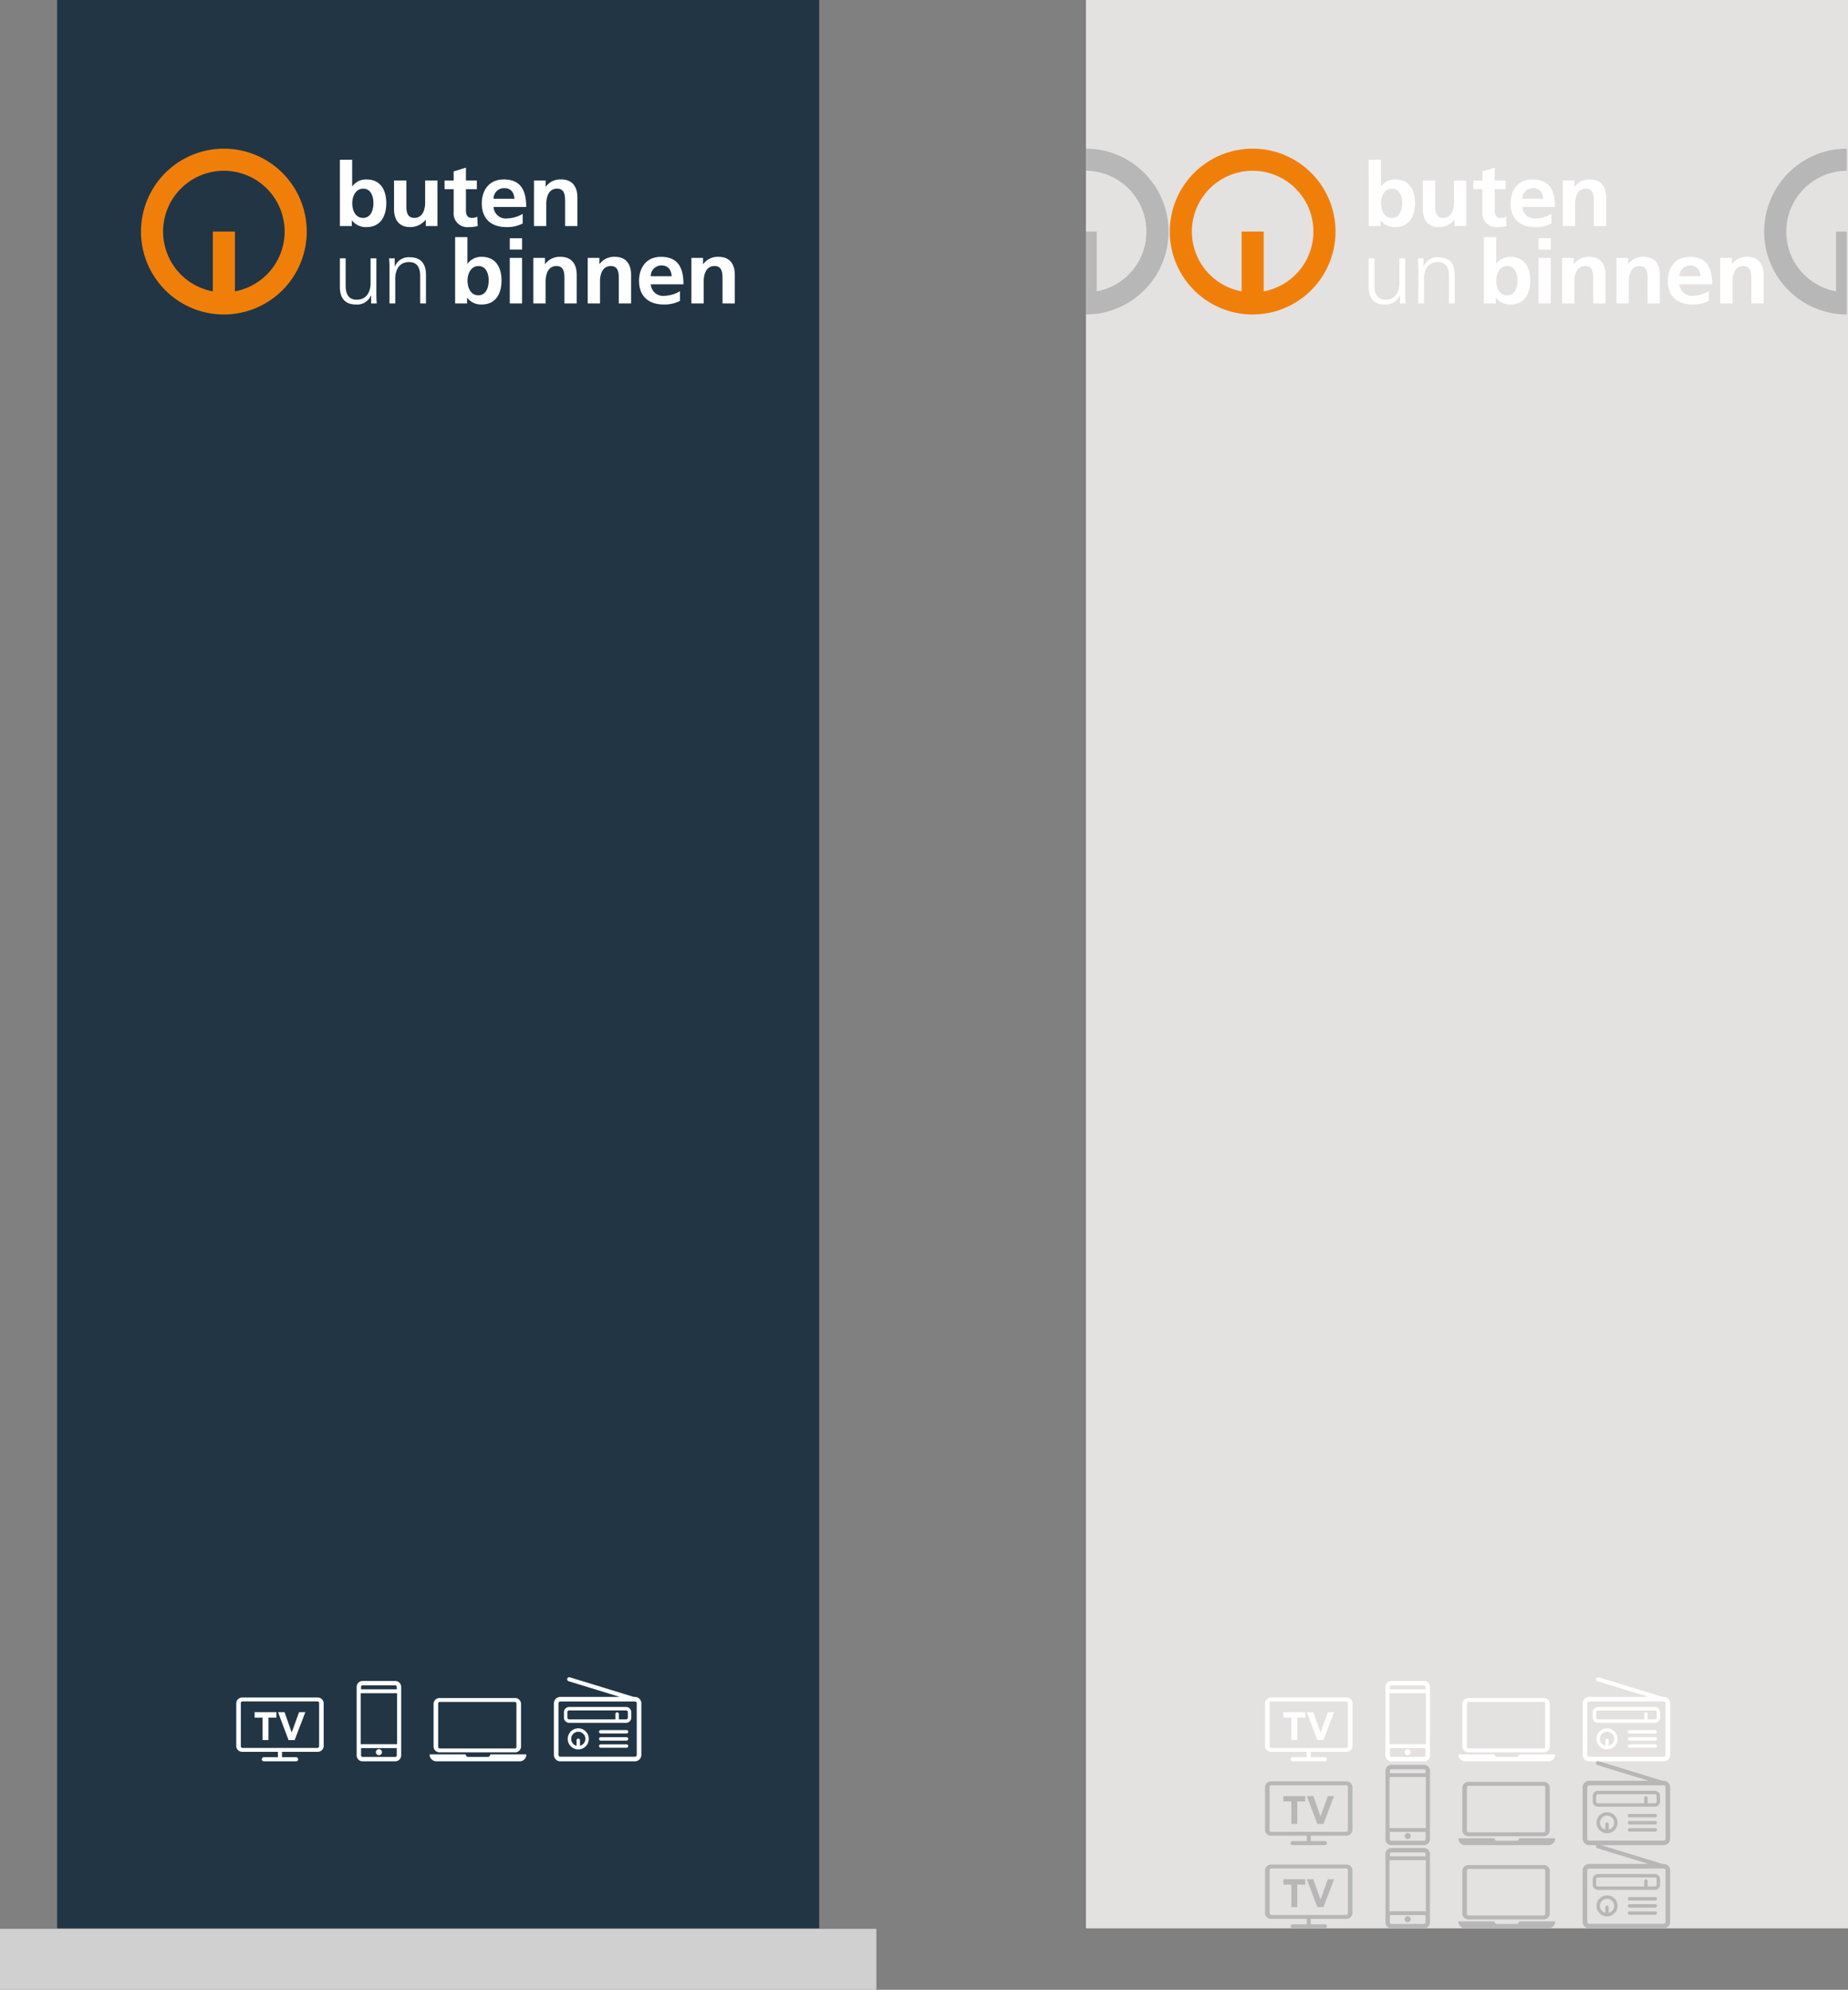 <svg xmlns="http://www.w3.org/2000/svg" xmlns:xlink="http://www.w3.org/1999/xlink" width="485" height="522" viewBox="0 0 485 522"><rect x="0" y="0" width="485" height="522" fill="#808080" stroke="none"/><defs><clipPath id="a"><path d="M0-74.505H106.317v-22.06H0Z" transform="translate(0 96.565)" fill="#fff"/></clipPath><clipPath id="c"><path d="M0-74.505H106.317v-22.06H0Z" transform="translate(0 96.565)" fill="#b7b7b7"/></clipPath></defs><g transform="translate(-415 -2155)"><rect width="200" height="505.882" transform="translate(430 2155)" fill="#223545"/><rect width="230" height="16" transform="translate(415 2661)" fill="#d0d0d0"/><rect width="200" height="505.882" transform="translate(700 2155)" fill="#e4e1e1"/><path d="M0,0H0V21.75H2.827V6.065A15.937,15.937,0,0,1,15.879,21.75,15.984,15.984,0,0,1,0,37.7v5.8a21.607,21.607,0,0,0,15.331-6.393,21.748,21.748,0,0,0,0-30.712A21.6,21.6,0,0,0,0,0Z" transform="translate(899.679 2237.5) rotate(180)" fill="#b7b7b7"/><path d="M0,43.5H0V21.75H2.827V37.435A15.937,15.937,0,0,0,15.879,21.75,15.985,15.985,0,0,0,0,5.8V0A21.611,21.611,0,0,1,15.331,6.393a21.751,21.751,0,0,1,0,30.712A21.608,21.608,0,0,1,0,43.5Z" transform="translate(700 2194)" fill="#b7b7b7"/><g transform="translate(999 7393.846)"><path d="M-7.654-3.827A21.75,21.75,0,0,1-29.4,17.923a21.75,21.75,0,0,1-21.75-21.75A21.75,21.75,0,0,1-29.4-25.577,21.75,21.75,0,0,1-7.654-3.827m-5.8,0A15.95,15.95,0,0,0-29.4-19.777a15.95,15.95,0,0,0-15.95,15.95A15.954,15.954,0,0,0-32.3,11.859V-3.827h5.8V11.859A15.954,15.954,0,0,0-13.454-3.827" transform="translate(-225.846 -5174.269)" fill="#f07f0a"/><path d="M105.973-24.17H109.2v-2.968h-3.227Zm-35.01,2.3H69.446v6.539c0,1.972-.863,4.314-3.635,4.314-2.093,0-2.91-1.438-2.91-3.663v-7.19H61.384v7.561c0,2.6,1.154,4.546,4.19,4.546a3.888,3.888,0,0,0,3.968-2.39h.05v2.111H71.06a27.385,27.385,0,0,1-.1-2.784ZM74.4-10.044h1.514v-6.539c0-1.973.868-4.314,3.635-4.314,2.094,0,2.913,1.435,2.913,3.663v7.19h1.517V-17.6c0-2.6-1.156-4.547-4.19-4.547a3.894,3.894,0,0,0-3.97,2.39h-.049v-2.111H74.307a27.37,27.37,0,0,1,.1,2.783ZM91.632-27.439h3.225v6.98H94.9a4.393,4.393,0,0,1,3.706-1.808c3.8,0,5.2,2.922,5.2,6.217,0,3.27-1.4,6.286-5.2,6.286a4.6,4.6,0,0,1-3.8-1.74H94.76v1.459H91.632Zm6.09,15.264c2.116,0,2.719-2.227,2.719-3.875,0-1.6-.578-3.8-2.671-3.8-2.069,0-2.889,2.133-2.889,3.8,0,1.693.7,3.875,2.841,3.875m8.252,2.133H109.2V-21.988h-3.227Zm6.186,0h3.224v-5.845c0-1.532.5-3.967,2.84-3.967,2.069,0,2.093,1.971,2.093,3.432v6.38h3.224V-17.58c0-2.691-1.275-4.686-4.212-4.686a4.7,4.7,0,0,0-4.066,1.9h-.048v-1.623H112.16Zm14.269,0h3.225v-5.845c0-1.532.5-3.967,2.839-3.967,2.069,0,2.094,1.971,2.094,3.432v6.38h3.225V-17.58c0-2.691-1.275-4.686-4.212-4.686a4.694,4.694,0,0,0-4.067,1.9h-.048v-1.623h-3.055Zm24.208-.672a8.784,8.784,0,0,1-4.261.95c-4.089,0-6.475-2.273-6.475-6.192,0-3.458,1.9-6.311,5.755-6.311,4.6,0,5.9,3.038,5.9,7.215h-8.569a3.2,3.2,0,0,0,3.539,3.015,8.591,8.591,0,0,0,4.115-1.206Zm-2.168-6.471c-.1-1.509-.819-2.809-2.622-2.809a2.757,2.757,0,0,0-2.865,2.809Zm5.174,7.143h3.226v-5.845c0-1.532.5-3.967,2.838-3.967,2.071,0,2.1,1.971,2.1,3.432v6.38h3.225V-17.58c0-2.691-1.276-4.686-4.211-4.686a4.7,4.7,0,0,0-4.067,1.9H156.7v-1.623h-3.056Zm-92.26-37.7h3.225v6.984h.049a4.385,4.385,0,0,1,3.706-1.811c3.8,0,5.2,2.924,5.2,6.217,0,3.272-1.4,6.287-5.2,6.287a4.6,4.6,0,0,1-3.8-1.739h-.048v1.463H61.384Zm6.09,15.264c2.117,0,2.72-2.226,2.72-3.874,0-1.6-.579-3.8-2.674-3.8-2.071,0-2.887,2.135-2.887,3.8,0,1.694.7,3.874,2.84,3.874m19.515-9.812H83.762v5.845c0,1.532-.506,3.966-2.84,3.966-2.07,0-2.094-1.972-2.094-3.434v-6.378H75.6v7.539c0,2.69,1.275,4.684,4.211,4.684a5.236,5.236,0,0,0,4.067-1.9h.048v1.627h3.059Zm4.259,8.351a3.576,3.576,0,0,0,3.922,3.873,8.866,8.866,0,0,0,2.384-.276l-.1-2.462a2.96,2.96,0,0,1-1.467.327c-1.23,0-1.517-.952-1.517-1.973v-5.567h2.865v-2.273H94.472v-3.385l-3.225,1v2.39H88.864v2.273h2.384Zm18.119,2.922a8.759,8.759,0,0,1-4.259.952c-4.089,0-6.474-2.273-6.474-6.192,0-3.459,1.9-6.311,5.752-6.311,4.6,0,5.9,3.039,5.9,7.216h-8.568a3.2,3.2,0,0,0,3.54,3.015,8.563,8.563,0,0,0,4.113-1.206ZM107.2-37.491c-.1-1.507-.819-2.8-2.622-2.8a2.757,2.757,0,0,0-2.867,2.8Zm5.129,7.147h3.226v-5.847c0-1.532.5-3.967,2.839-3.967,2.072,0,2.1,1.971,2.1,3.433v6.381h3.225v-7.54c0-2.692-1.277-4.687-4.213-4.687a4.692,4.692,0,0,0-4.066,1.9h-.049v-1.623h-3.056Z" transform="translate(-286.185 -5149.202)" fill="#fff"/></g><g transform="translate(729 7393.846)"><path d="M-7.654-3.827A21.75,21.75,0,0,1-29.4,17.923a21.75,21.75,0,0,1-21.75-21.75A21.75,21.75,0,0,1-29.4-25.577,21.75,21.75,0,0,1-7.654-3.827m-5.8,0A15.95,15.95,0,0,0-29.4-19.777a15.95,15.95,0,0,0-15.95,15.95A15.954,15.954,0,0,0-32.3,11.859V-3.827h5.8V11.859A15.954,15.954,0,0,0-13.454-3.827" transform="translate(-225.846 -5174.269)" fill="#f07f0a"/><path d="M105.973-24.17H109.2v-2.968h-3.227Zm-35.01,2.3H69.446v6.539c0,1.972-.863,4.314-3.635,4.314-2.093,0-2.91-1.438-2.91-3.663v-7.19H61.384v7.561c0,2.6,1.154,4.546,4.19,4.546a3.888,3.888,0,0,0,3.968-2.39h.05v2.111H71.06a27.385,27.385,0,0,1-.1-2.784ZM74.4-10.044h1.514v-6.539c0-1.973.868-4.314,3.635-4.314,2.094,0,2.913,1.435,2.913,3.663v7.19h1.517V-17.6c0-2.6-1.156-4.547-4.19-4.547a3.894,3.894,0,0,0-3.97,2.39h-.049v-2.111H74.307a27.37,27.37,0,0,1,.1,2.783ZM91.632-27.439h3.225v6.98H94.9a4.393,4.393,0,0,1,3.706-1.808c3.8,0,5.2,2.922,5.2,6.217,0,3.27-1.4,6.286-5.2,6.286a4.6,4.6,0,0,1-3.8-1.74H94.76v1.459H91.632Zm6.09,15.264c2.116,0,2.719-2.227,2.719-3.875,0-1.6-.578-3.8-2.671-3.8-2.069,0-2.889,2.133-2.889,3.8,0,1.693.7,3.875,2.841,3.875m8.252,2.133H109.2V-21.988h-3.227Zm6.186,0h3.224v-5.845c0-1.532.5-3.967,2.84-3.967,2.069,0,2.093,1.971,2.093,3.432v6.38h3.224V-17.58c0-2.691-1.275-4.686-4.212-4.686a4.7,4.7,0,0,0-4.066,1.9h-.048v-1.623H112.16Zm14.269,0h3.225v-5.845c0-1.532.5-3.967,2.839-3.967,2.069,0,2.094,1.971,2.094,3.432v6.38h3.225V-17.58c0-2.691-1.275-4.686-4.212-4.686a4.694,4.694,0,0,0-4.067,1.9h-.048v-1.623h-3.055Zm24.208-.672a8.784,8.784,0,0,1-4.261.95c-4.089,0-6.475-2.273-6.475-6.192,0-3.458,1.9-6.311,5.755-6.311,4.6,0,5.9,3.038,5.9,7.215h-8.569a3.2,3.2,0,0,0,3.539,3.015,8.591,8.591,0,0,0,4.115-1.206Zm-2.168-6.471c-.1-1.509-.819-2.809-2.622-2.809a2.757,2.757,0,0,0-2.865,2.809Zm5.174,7.143h3.226v-5.845c0-1.532.5-3.967,2.838-3.967,2.071,0,2.1,1.971,2.1,3.432v6.38h3.225V-17.58c0-2.691-1.276-4.686-4.211-4.686a4.7,4.7,0,0,0-4.067,1.9H156.7v-1.623h-3.056Zm-92.26-37.7h3.225v6.984h.049a4.385,4.385,0,0,1,3.706-1.811c3.8,0,5.2,2.924,5.2,6.217,0,3.272-1.4,6.287-5.2,6.287a4.6,4.6,0,0,1-3.8-1.739h-.048v1.463H61.384Zm6.09,15.264c2.117,0,2.72-2.226,2.72-3.874,0-1.6-.579-3.8-2.674-3.8-2.071,0-2.887,2.135-2.887,3.8,0,1.694.7,3.874,2.84,3.874m19.515-9.812H83.762v5.845c0,1.532-.506,3.966-2.84,3.966-2.07,0-2.094-1.972-2.094-3.434v-6.378H75.6v7.539c0,2.69,1.275,4.684,4.211,4.684a5.236,5.236,0,0,0,4.067-1.9h.048v1.627h3.059Zm4.259,8.351a3.576,3.576,0,0,0,3.922,3.873,8.866,8.866,0,0,0,2.384-.276l-.1-2.462a2.96,2.96,0,0,1-1.467.327c-1.23,0-1.517-.952-1.517-1.973v-5.567h2.865v-2.273H94.472v-3.385l-3.225,1v2.39H88.864v2.273h2.384Zm18.119,2.922a8.759,8.759,0,0,1-4.259.952c-4.089,0-6.474-2.273-6.474-6.192,0-3.459,1.9-6.311,5.752-6.311,4.6,0,5.9,3.039,5.9,7.216h-8.568a3.2,3.2,0,0,0,3.54,3.015,8.563,8.563,0,0,0,4.113-1.206ZM107.2-37.491c-.1-1.507-.819-2.8-2.622-2.8a2.757,2.757,0,0,0-2.867,2.8Zm5.129,7.147h3.226v-5.847c0-1.532.5-3.967,2.839-3.967,2.072,0,2.1,1.971,2.1,3.433v6.381h3.225v-7.54c0-2.692-1.277-4.687-4.213-4.687a4.692,4.692,0,0,0-4.066,1.9h-.049v-1.623h-3.056Z" transform="translate(-286.185 -5149.202)" fill="#fff"/></g><g transform="translate(477 2691.565)"><g transform="translate(0 -96.565)" clip-path="url(#a)"><g transform="translate(31.602 0.989)"><path d="M-34.231,0h-8.587a1.55,1.55,0,0,0-1.548,1.548V19.522a1.551,1.551,0,0,0,1.548,1.549h8.587a1.55,1.55,0,0,0,1.548-1.548V1.548A1.55,1.55,0,0,0-34.231,0m-8.978,1.548a.392.392,0,0,1,.391-.392h8.587a.392.392,0,0,1,.391.392v.638h-9.369Zm9.369,17.974a.391.391,0,0,1-.391.392h-8.587a.391.391,0,0,1-.391-.391V17.6h9.369Zm.085-2.945h-9.538V3.209h9.538Z" transform="translate(44.366)" fill="#fff"/></g><g transform="translate(36.651 18.874)"><path d="M-2.677-5.357a.793.793,0,0,0,.792-.794.792.792,0,0,0-.792-.792.793.793,0,0,0-.793.792.793.793,0,0,0,.793.794" transform="translate(3.47 6.943)" fill="#fff"/></g><g transform="translate(83.366 0)"><path d="M-71.821-17.454h-.3L-88.905-22.6a.538.538,0,0,0-.671.356.538.538,0,0,0,.356.671l13.431,4.117H-91.4a1.688,1.688,0,0,0-1.686,1.686V-2.25A1.688,1.688,0,0,0-91.4-.562h19.58A1.688,1.688,0,0,0-70.135-2.25V-15.768a1.688,1.688,0,0,0-1.686-1.686m.482,15.205a.483.483,0,0,1-.482.483H-91.4a.483.483,0,0,1-.482-.483V-15.768a.483.483,0,0,1,.482-.482h19.58a.483.483,0,0,1,.482.482Z" transform="translate(93.086 22.622)" fill="#fff"/></g><g transform="translate(95.215 13.863)"><path d="M-24.364,0h-6.763a.45.45,0,0,0-.451.45.45.45,0,0,0,.451.45h6.763a.45.45,0,0,0,.45-.45.451.451,0,0,0-.45-.45" transform="translate(31.578 0)" fill="#fff"/></g><g transform="translate(86.999 13.409)"><path d="M-9.338,0A2.767,2.767,0,0,0-12.1,2.765,2.767,2.767,0,0,0-9.338,5.53,2.767,2.767,0,0,0-6.573,2.765,2.767,2.767,0,0,0-9.338,0m.451,4.572V3.138a.451.451,0,0,0-.451-.45.451.451,0,0,0-.451.45V4.572A1.864,1.864,0,0,1-11.2,2.765,1.866,1.866,0,0,1-9.338.9,1.866,1.866,0,0,1-7.474,2.765,1.864,1.864,0,0,1-8.887,4.572" transform="translate(12.103 0)" fill="#fff"/></g><g transform="translate(86.001 7.803)"><path d="M-55.05,0H-69.967a1.384,1.384,0,0,0-1.382,1.383v1.4a1.384,1.384,0,0,0,1.382,1.382H-55.05a1.384,1.384,0,0,0,1.383-1.382v-1.4A1.384,1.384,0,0,0-55.05,0m.482,2.781a.483.483,0,0,1-.482.482h-1.881V1.848a.45.45,0,0,0-.45-.45.45.45,0,0,0-.451.45V3.263H-69.967a.482.482,0,0,1-.482-.482v-1.4A.482.482,0,0,1-69.967.9H-55.05a.483.483,0,0,1,.482.482Z" transform="translate(71.349)" fill="#fff"/></g><g transform="translate(95.215 15.733)"><path d="M-24.364,0h-6.763a.45.45,0,0,0-.451.451A.45.45,0,0,0-31.127.9h6.763a.45.45,0,0,0,.45-.449A.451.451,0,0,0-24.364,0" transform="translate(31.578)" fill="#fff"/></g><g transform="translate(95.215 17.603)"><path d="M-24.364,0h-6.763a.45.45,0,0,0-.451.451A.45.45,0,0,0-31.127.9h6.763a.45.45,0,0,0,.45-.449A.451.451,0,0,0-24.364,0" transform="translate(31.578)" fill="#fff"/></g><g transform="translate(50.747 20.236)"><path d="M-42.879-6.143c-3.624,0-7.247-.007-10.872.005a1.8,1.8,0,0,1-1.774-1.374c-.1-.416-.082-.446.338-.446q4.467,0,8.937,0c.112,0,.167.02.187.146a.647.647,0,0,0,.668.522c.645,0,1.291,0,1.935,0h3.046a.674.674,0,0,0,.745-.575.165.165,0,0,1,.112-.089,1.542,1.542,0,0,1,.256,0h8.921c.207,0,.207,0,.189.2a1.738,1.738,0,0,1-1.774,1.611H-42.879" transform="translate(55.575 7.962)" fill="#fff"/></g><g transform="translate(51.79 5.463)"><path d="M-71.821,0H-91.4a1.573,1.573,0,0,0-1.686,1.423v11.4A1.573,1.573,0,0,0-91.4,14.246h19.58a1.573,1.573,0,0,0,1.686-1.423V1.423A1.573,1.573,0,0,0-71.821,0m.482,12.825a.449.449,0,0,1-.482.406H-91.4a.449.449,0,0,1-.482-.406V1.423a.45.45,0,0,1,.482-.407h19.58a.45.45,0,0,1,.482.407Z" transform="translate(93.086)" fill="#fff"/></g><g transform="translate(0 5.323)"><path d="M-71.822,0H-91.4a1.573,1.573,0,0,0-1.686,1.423v11.4A1.573,1.573,0,0,0-91.4,14.247h9.252v1.416h-3.695a.537.537,0,0,0-.537.537.537.537,0,0,0,.537.537h8.464a.537.537,0,0,0,.537-.537.537.537,0,0,0-.537-.537h-3.7V14.247h9.253a1.573,1.573,0,0,0,1.686-1.423V1.423A1.573,1.573,0,0,0-71.822,0m.482,12.825a.45.45,0,0,1-.482.406H-91.4a.449.449,0,0,1-.482-.406V1.423a.45.45,0,0,1,.482-.407h19.579a.45.45,0,0,1,.482.407Z" transform="translate(93.088)" fill="#fff"/></g></g><g transform="translate(4.824 -87.391)"><path d="M0-4.83H2.092V1.055H3.638V-4.83H5.729V-6.26H0Z" transform="translate(0 6.26)" fill="#fff"/></g><g transform="translate(10.971 -87.391)"><path d="M-18.638,0l-1.933,5.337L-22.45,0h-1.706L-21.4,7.315H-19.8L-17,0Z" transform="translate(24.156)" fill="#fff"/></g></g><g transform="translate(747 2691.565)"><g transform="translate(0 -96.565)" clip-path="url(#a)"><g transform="translate(31.602 0.989)"><path d="M-34.231,0h-8.587a1.55,1.55,0,0,0-1.548,1.548V19.522a1.551,1.551,0,0,0,1.548,1.549h8.587a1.55,1.55,0,0,0,1.548-1.548V1.548A1.55,1.55,0,0,0-34.231,0m-8.978,1.548a.392.392,0,0,1,.391-.392h8.587a.392.392,0,0,1,.391.392v.638h-9.369Zm9.369,17.974a.391.391,0,0,1-.391.392h-8.587a.391.391,0,0,1-.391-.391V17.6h9.369Zm.085-2.945h-9.538V3.209h9.538Z" transform="translate(44.366)" fill="#fff"/></g><g transform="translate(36.651 18.874)"><path d="M-2.677-5.357a.793.793,0,0,0,.792-.794.792.792,0,0,0-.792-.792.793.793,0,0,0-.793.792.793.793,0,0,0,.793.794" transform="translate(3.47 6.943)" fill="#fff"/></g><g transform="translate(83.366 0)"><path d="M-71.821-17.454h-.3L-88.905-22.6a.538.538,0,0,0-.671.356.538.538,0,0,0,.356.671l13.431,4.117H-91.4a1.688,1.688,0,0,0-1.686,1.686V-2.25A1.688,1.688,0,0,0-91.4-.562h19.58A1.688,1.688,0,0,0-70.135-2.25V-15.768a1.688,1.688,0,0,0-1.686-1.686m.482,15.205a.483.483,0,0,1-.482.483H-91.4a.483.483,0,0,1-.482-.483V-15.768a.483.483,0,0,1,.482-.482h19.58a.483.483,0,0,1,.482.482Z" transform="translate(93.086 22.622)" fill="#fff"/></g><g transform="translate(95.215 13.863)"><path d="M-24.364,0h-6.763a.45.45,0,0,0-.451.45.45.45,0,0,0,.451.45h6.763a.45.45,0,0,0,.45-.45.451.451,0,0,0-.45-.45" transform="translate(31.578 0)" fill="#fff"/></g><g transform="translate(86.999 13.409)"><path d="M-9.338,0A2.767,2.767,0,0,0-12.1,2.765,2.767,2.767,0,0,0-9.338,5.53,2.767,2.767,0,0,0-6.573,2.765,2.767,2.767,0,0,0-9.338,0m.451,4.572V3.138a.451.451,0,0,0-.451-.45.451.451,0,0,0-.451.45V4.572A1.864,1.864,0,0,1-11.2,2.765,1.866,1.866,0,0,1-9.338.9,1.866,1.866,0,0,1-7.474,2.765,1.864,1.864,0,0,1-8.887,4.572" transform="translate(12.103 0)" fill="#fff"/></g><g transform="translate(86.001 7.803)"><path d="M-55.05,0H-69.967a1.384,1.384,0,0,0-1.382,1.383v1.4a1.384,1.384,0,0,0,1.382,1.382H-55.05a1.384,1.384,0,0,0,1.383-1.382v-1.4A1.384,1.384,0,0,0-55.05,0m.482,2.781a.483.483,0,0,1-.482.482h-1.881V1.848a.45.45,0,0,0-.45-.45.45.45,0,0,0-.451.45V3.263H-69.967a.482.482,0,0,1-.482-.482v-1.4A.482.482,0,0,1-69.967.9H-55.05a.483.483,0,0,1,.482.482Z" transform="translate(71.349)" fill="#fff"/></g><g transform="translate(95.215 15.733)"><path d="M-24.364,0h-6.763a.45.45,0,0,0-.451.451A.45.45,0,0,0-31.127.9h6.763a.45.45,0,0,0,.45-.449A.451.451,0,0,0-24.364,0" transform="translate(31.578)" fill="#fff"/></g><g transform="translate(95.215 17.603)"><path d="M-24.364,0h-6.763a.45.45,0,0,0-.451.451A.45.45,0,0,0-31.127.9h6.763a.45.45,0,0,0,.45-.449A.451.451,0,0,0-24.364,0" transform="translate(31.578)" fill="#fff"/></g><g transform="translate(50.747 20.236)"><path d="M-42.879-6.143c-3.624,0-7.247-.007-10.872.005a1.8,1.8,0,0,1-1.774-1.374c-.1-.416-.082-.446.338-.446q4.467,0,8.937,0c.112,0,.167.02.187.146a.647.647,0,0,0,.668.522c.645,0,1.291,0,1.935,0h3.046a.674.674,0,0,0,.745-.575.165.165,0,0,1,.112-.089,1.542,1.542,0,0,1,.256,0h8.921c.207,0,.207,0,.189.2a1.738,1.738,0,0,1-1.774,1.611H-42.879" transform="translate(55.575 7.962)" fill="#fff"/></g><g transform="translate(51.79 5.463)"><path d="M-71.821,0H-91.4a1.573,1.573,0,0,0-1.686,1.423v11.4A1.573,1.573,0,0,0-91.4,14.246h19.58a1.573,1.573,0,0,0,1.686-1.423V1.423A1.573,1.573,0,0,0-71.821,0m.482,12.825a.449.449,0,0,1-.482.406H-91.4a.449.449,0,0,1-.482-.406V1.423a.45.45,0,0,1,.482-.407h19.58a.45.45,0,0,1,.482.407Z" transform="translate(93.086)" fill="#fff"/></g><g transform="translate(0 5.323)"><path d="M-71.822,0H-91.4a1.573,1.573,0,0,0-1.686,1.423v11.4A1.573,1.573,0,0,0-91.4,14.247h9.252v1.416h-3.695a.537.537,0,0,0-.537.537.537.537,0,0,0,.537.537h8.464a.537.537,0,0,0,.537-.537.537.537,0,0,0-.537-.537h-3.7V14.247h9.253a1.573,1.573,0,0,0,1.686-1.423V1.423A1.573,1.573,0,0,0-71.822,0m.482,12.825a.45.45,0,0,1-.482.406H-91.4a.449.449,0,0,1-.482-.406V1.423a.45.45,0,0,1,.482-.407h19.579a.45.45,0,0,1,.482.407Z" transform="translate(93.088)" fill="#fff"/></g></g><g transform="translate(4.824 -87.391)"><path d="M0-4.83H2.092V1.055H3.638V-4.83H5.729V-6.26H0Z" transform="translate(0 6.26)" fill="#fff"/></g><g transform="translate(10.971 -87.391)"><path d="M-18.638,0l-1.933,5.337L-22.45,0h-1.706L-21.4,7.315H-19.8L-17,0Z" transform="translate(24.156)" fill="#fff"/></g></g><g transform="translate(747 2713.565)"><g transform="translate(0 -96.565)" clip-path="url(#c)"><g transform="translate(31.602 0.989)"><path d="M-34.231,0h-8.587a1.55,1.55,0,0,0-1.548,1.548V19.522a1.551,1.551,0,0,0,1.548,1.549h8.587a1.55,1.55,0,0,0,1.548-1.548V1.548A1.55,1.55,0,0,0-34.231,0m-8.978,1.548a.392.392,0,0,1,.391-.392h8.587a.392.392,0,0,1,.391.392v.638h-9.369Zm9.369,17.974a.391.391,0,0,1-.391.392h-8.587a.391.391,0,0,1-.391-.391V17.6h9.369Zm.085-2.945h-9.538V3.209h9.538Z" transform="translate(44.366)" fill="#b7b7b7"/></g><g transform="translate(36.651 18.874)"><path d="M-2.677-5.357a.793.793,0,0,0,.792-.794.792.792,0,0,0-.792-.792.793.793,0,0,0-.793.792.793.793,0,0,0,.793.794" transform="translate(3.47 6.943)" fill="#b7b7b7"/></g><g transform="translate(83.366 0)"><path d="M-71.821-17.454h-.3L-88.905-22.6a.538.538,0,0,0-.671.356.538.538,0,0,0,.356.671l13.431,4.117H-91.4a1.688,1.688,0,0,0-1.686,1.686V-2.25A1.688,1.688,0,0,0-91.4-.562h19.58A1.688,1.688,0,0,0-70.135-2.25V-15.768a1.688,1.688,0,0,0-1.686-1.686m.482,15.205a.483.483,0,0,1-.482.483H-91.4a.483.483,0,0,1-.482-.483V-15.768a.483.483,0,0,1,.482-.482h19.58a.483.483,0,0,1,.482.482Z" transform="translate(93.086 22.622)" fill="#b7b7b7"/></g><g transform="translate(95.215 13.863)"><path d="M-24.364,0h-6.763a.45.45,0,0,0-.451.45.45.45,0,0,0,.451.45h6.763a.45.45,0,0,0,.45-.45.451.451,0,0,0-.45-.45" transform="translate(31.578 0)" fill="#b7b7b7"/></g><g transform="translate(86.999 13.409)"><path d="M-9.338,0A2.767,2.767,0,0,0-12.1,2.765,2.767,2.767,0,0,0-9.338,5.53,2.767,2.767,0,0,0-6.573,2.765,2.767,2.767,0,0,0-9.338,0m.451,4.572V3.138a.451.451,0,0,0-.451-.45.451.451,0,0,0-.451.45V4.572A1.864,1.864,0,0,1-11.2,2.765,1.866,1.866,0,0,1-9.338.9,1.866,1.866,0,0,1-7.474,2.765,1.864,1.864,0,0,1-8.887,4.572" transform="translate(12.103 0)" fill="#b7b7b7"/></g><g transform="translate(86.001 7.803)"><path d="M-55.05,0H-69.967a1.384,1.384,0,0,0-1.382,1.383v1.4a1.384,1.384,0,0,0,1.382,1.382H-55.05a1.384,1.384,0,0,0,1.383-1.382v-1.4A1.384,1.384,0,0,0-55.05,0m.482,2.781a.483.483,0,0,1-.482.482h-1.881V1.848a.45.45,0,0,0-.45-.45.45.45,0,0,0-.451.45V3.263H-69.967a.482.482,0,0,1-.482-.482v-1.4A.482.482,0,0,1-69.967.9H-55.05a.483.483,0,0,1,.482.482Z" transform="translate(71.349)" fill="#b7b7b7"/></g><g transform="translate(95.215 15.733)"><path d="M-24.364,0h-6.763a.45.45,0,0,0-.451.451A.45.45,0,0,0-31.127.9h6.763a.45.45,0,0,0,.45-.449A.451.451,0,0,0-24.364,0" transform="translate(31.578)" fill="#b7b7b7"/></g><g transform="translate(95.215 17.603)"><path d="M-24.364,0h-6.763a.45.45,0,0,0-.451.451A.45.45,0,0,0-31.127.9h6.763a.45.45,0,0,0,.45-.449A.451.451,0,0,0-24.364,0" transform="translate(31.578)" fill="#b7b7b7"/></g><g transform="translate(50.747 20.236)"><path d="M-42.879-6.143c-3.624,0-7.247-.007-10.872.005a1.8,1.8,0,0,1-1.774-1.374c-.1-.416-.082-.446.338-.446q4.467,0,8.937,0c.112,0,.167.02.187.146a.647.647,0,0,0,.668.522c.645,0,1.291,0,1.935,0h3.046a.674.674,0,0,0,.745-.575.165.165,0,0,1,.112-.089,1.542,1.542,0,0,1,.256,0h8.921c.207,0,.207,0,.189.2a1.738,1.738,0,0,1-1.774,1.611H-42.879" transform="translate(55.575 7.962)" fill="#b7b7b7"/></g><g transform="translate(51.79 5.463)"><path d="M-71.821,0H-91.4a1.573,1.573,0,0,0-1.686,1.423v11.4A1.573,1.573,0,0,0-91.4,14.246h19.58a1.573,1.573,0,0,0,1.686-1.423V1.423A1.573,1.573,0,0,0-71.821,0m.482,12.825a.449.449,0,0,1-.482.406H-91.4a.449.449,0,0,1-.482-.406V1.423a.45.45,0,0,1,.482-.407h19.58a.45.45,0,0,1,.482.407Z" transform="translate(93.086)" fill="#b7b7b7"/></g><g transform="translate(0 5.323)"><path d="M-71.822,0H-91.4a1.573,1.573,0,0,0-1.686,1.423v11.4A1.573,1.573,0,0,0-91.4,14.247h9.252v1.416h-3.695a.537.537,0,0,0-.537.537.537.537,0,0,0,.537.537h8.464a.537.537,0,0,0,.537-.537.537.537,0,0,0-.537-.537h-3.7V14.247h9.253a1.573,1.573,0,0,0,1.686-1.423V1.423A1.573,1.573,0,0,0-71.822,0m.482,12.825a.45.45,0,0,1-.482.406H-91.4a.449.449,0,0,1-.482-.406V1.423a.45.45,0,0,1,.482-.407h19.579a.45.45,0,0,1,.482.407Z" transform="translate(93.088)" fill="#b7b7b7"/></g></g><g transform="translate(4.824 -87.391)"><path d="M0-4.83H2.092V1.055H3.638V-4.83H5.729V-6.26H0Z" transform="translate(0 6.26)" fill="#b7b7b7"/></g><g transform="translate(10.971 -87.391)"><path d="M-18.638,0l-1.933,5.337L-22.45,0h-1.706L-21.4,7.315H-19.8L-17,0Z" transform="translate(24.156)" fill="#b7b7b7"/></g></g><g transform="translate(747 2735.387)"><g transform="translate(0 -96.565)" clip-path="url(#c)"><g transform="translate(31.602 0.989)"><path d="M-34.231,0h-8.587a1.55,1.55,0,0,0-1.548,1.548V19.522a1.551,1.551,0,0,0,1.548,1.549h8.587a1.55,1.55,0,0,0,1.548-1.548V1.548A1.55,1.55,0,0,0-34.231,0m-8.978,1.548a.392.392,0,0,1,.391-.392h8.587a.392.392,0,0,1,.391.392v.638h-9.369Zm9.369,17.974a.391.391,0,0,1-.391.392h-8.587a.391.391,0,0,1-.391-.391V17.6h9.369Zm.085-2.945h-9.538V3.209h9.538Z" transform="translate(44.366)" fill="#b7b7b7"/></g><g transform="translate(36.651 18.874)"><path d="M-2.677-5.357a.793.793,0,0,0,.792-.794.792.792,0,0,0-.792-.792.793.793,0,0,0-.793.792.793.793,0,0,0,.793.794" transform="translate(3.47 6.943)" fill="#b7b7b7"/></g><g transform="translate(83.366 0)"><path d="M-71.821-17.454h-.3L-88.905-22.6a.538.538,0,0,0-.671.356.538.538,0,0,0,.356.671l13.431,4.117H-91.4a1.688,1.688,0,0,0-1.686,1.686V-2.25A1.688,1.688,0,0,0-91.4-.562h19.58A1.688,1.688,0,0,0-70.135-2.25V-15.768a1.688,1.688,0,0,0-1.686-1.686m.482,15.205a.483.483,0,0,1-.482.483H-91.4a.483.483,0,0,1-.482-.483V-15.768a.483.483,0,0,1,.482-.482h19.58a.483.483,0,0,1,.482.482Z" transform="translate(93.086 22.622)" fill="#b7b7b7"/></g><g transform="translate(95.215 13.863)"><path d="M-24.364,0h-6.763a.45.45,0,0,0-.451.45.45.45,0,0,0,.451.45h6.763a.45.45,0,0,0,.45-.45.451.451,0,0,0-.45-.45" transform="translate(31.578 0)" fill="#b7b7b7"/></g><g transform="translate(86.999 13.409)"><path d="M-9.338,0A2.767,2.767,0,0,0-12.1,2.765,2.767,2.767,0,0,0-9.338,5.53,2.767,2.767,0,0,0-6.573,2.765,2.767,2.767,0,0,0-9.338,0m.451,4.572V3.138a.451.451,0,0,0-.451-.45.451.451,0,0,0-.451.45V4.572A1.864,1.864,0,0,1-11.2,2.765,1.866,1.866,0,0,1-9.338.9,1.866,1.866,0,0,1-7.474,2.765,1.864,1.864,0,0,1-8.887,4.572" transform="translate(12.103 0)" fill="#b7b7b7"/></g><g transform="translate(86.001 7.803)"><path d="M-55.05,0H-69.967a1.384,1.384,0,0,0-1.382,1.383v1.4a1.384,1.384,0,0,0,1.382,1.382H-55.05a1.384,1.384,0,0,0,1.383-1.382v-1.4A1.384,1.384,0,0,0-55.05,0m.482,2.781a.483.483,0,0,1-.482.482h-1.881V1.848a.45.45,0,0,0-.45-.45.45.45,0,0,0-.451.45V3.263H-69.967a.482.482,0,0,1-.482-.482v-1.4A.482.482,0,0,1-69.967.9H-55.05a.483.483,0,0,1,.482.482Z" transform="translate(71.349)" fill="#b7b7b7"/></g><g transform="translate(95.215 15.733)"><path d="M-24.364,0h-6.763a.45.45,0,0,0-.451.451A.45.45,0,0,0-31.127.9h6.763a.45.45,0,0,0,.45-.449A.451.451,0,0,0-24.364,0" transform="translate(31.578)" fill="#b7b7b7"/></g><g transform="translate(95.215 17.603)"><path d="M-24.364,0h-6.763a.45.45,0,0,0-.451.451A.45.45,0,0,0-31.127.9h6.763a.45.45,0,0,0,.45-.449A.451.451,0,0,0-24.364,0" transform="translate(31.578)" fill="#b7b7b7"/></g><g transform="translate(50.747 20.236)"><path d="M-42.879-6.143c-3.624,0-7.247-.007-10.872.005a1.8,1.8,0,0,1-1.774-1.374c-.1-.416-.082-.446.338-.446q4.467,0,8.937,0c.112,0,.167.02.187.146a.647.647,0,0,0,.668.522c.645,0,1.291,0,1.935,0h3.046a.674.674,0,0,0,.745-.575.165.165,0,0,1,.112-.089,1.542,1.542,0,0,1,.256,0h8.921c.207,0,.207,0,.189.2a1.738,1.738,0,0,1-1.774,1.611H-42.879" transform="translate(55.575 7.962)" fill="#b7b7b7"/></g><g transform="translate(51.79 5.463)"><path d="M-71.821,0H-91.4a1.573,1.573,0,0,0-1.686,1.423v11.4A1.573,1.573,0,0,0-91.4,14.246h19.58a1.573,1.573,0,0,0,1.686-1.423V1.423A1.573,1.573,0,0,0-71.821,0m.482,12.825a.449.449,0,0,1-.482.406H-91.4a.449.449,0,0,1-.482-.406V1.423a.45.45,0,0,1,.482-.407h19.58a.45.45,0,0,1,.482.407Z" transform="translate(93.086)" fill="#b7b7b7"/></g><g transform="translate(0 5.323)"><path d="M-71.822,0H-91.4a1.573,1.573,0,0,0-1.686,1.423v11.4A1.573,1.573,0,0,0-91.4,14.247h9.252v1.416h-3.695a.537.537,0,0,0-.537.537.537.537,0,0,0,.537.537h8.464a.537.537,0,0,0,.537-.537.537.537,0,0,0-.537-.537h-3.7V14.247h9.253a1.573,1.573,0,0,0,1.686-1.423V1.423A1.573,1.573,0,0,0-71.822,0m.482,12.825a.45.45,0,0,1-.482.406H-91.4a.449.449,0,0,1-.482-.406V1.423a.45.45,0,0,1,.482-.407h19.579a.45.45,0,0,1,.482.407Z" transform="translate(93.088)" fill="#b7b7b7"/></g></g><g transform="translate(4.824 -87.391)"><path d="M0-4.83H2.092V1.055H3.638V-4.83H5.729V-6.26H0Z" transform="translate(0 6.26)" fill="#b7b7b7"/></g><g transform="translate(10.971 -87.391)"><path d="M-18.638,0l-1.933,5.337L-22.45,0h-1.706L-21.4,7.315H-19.8L-17,0Z" transform="translate(24.156)" fill="#b7b7b7"/></g></g></g></svg>